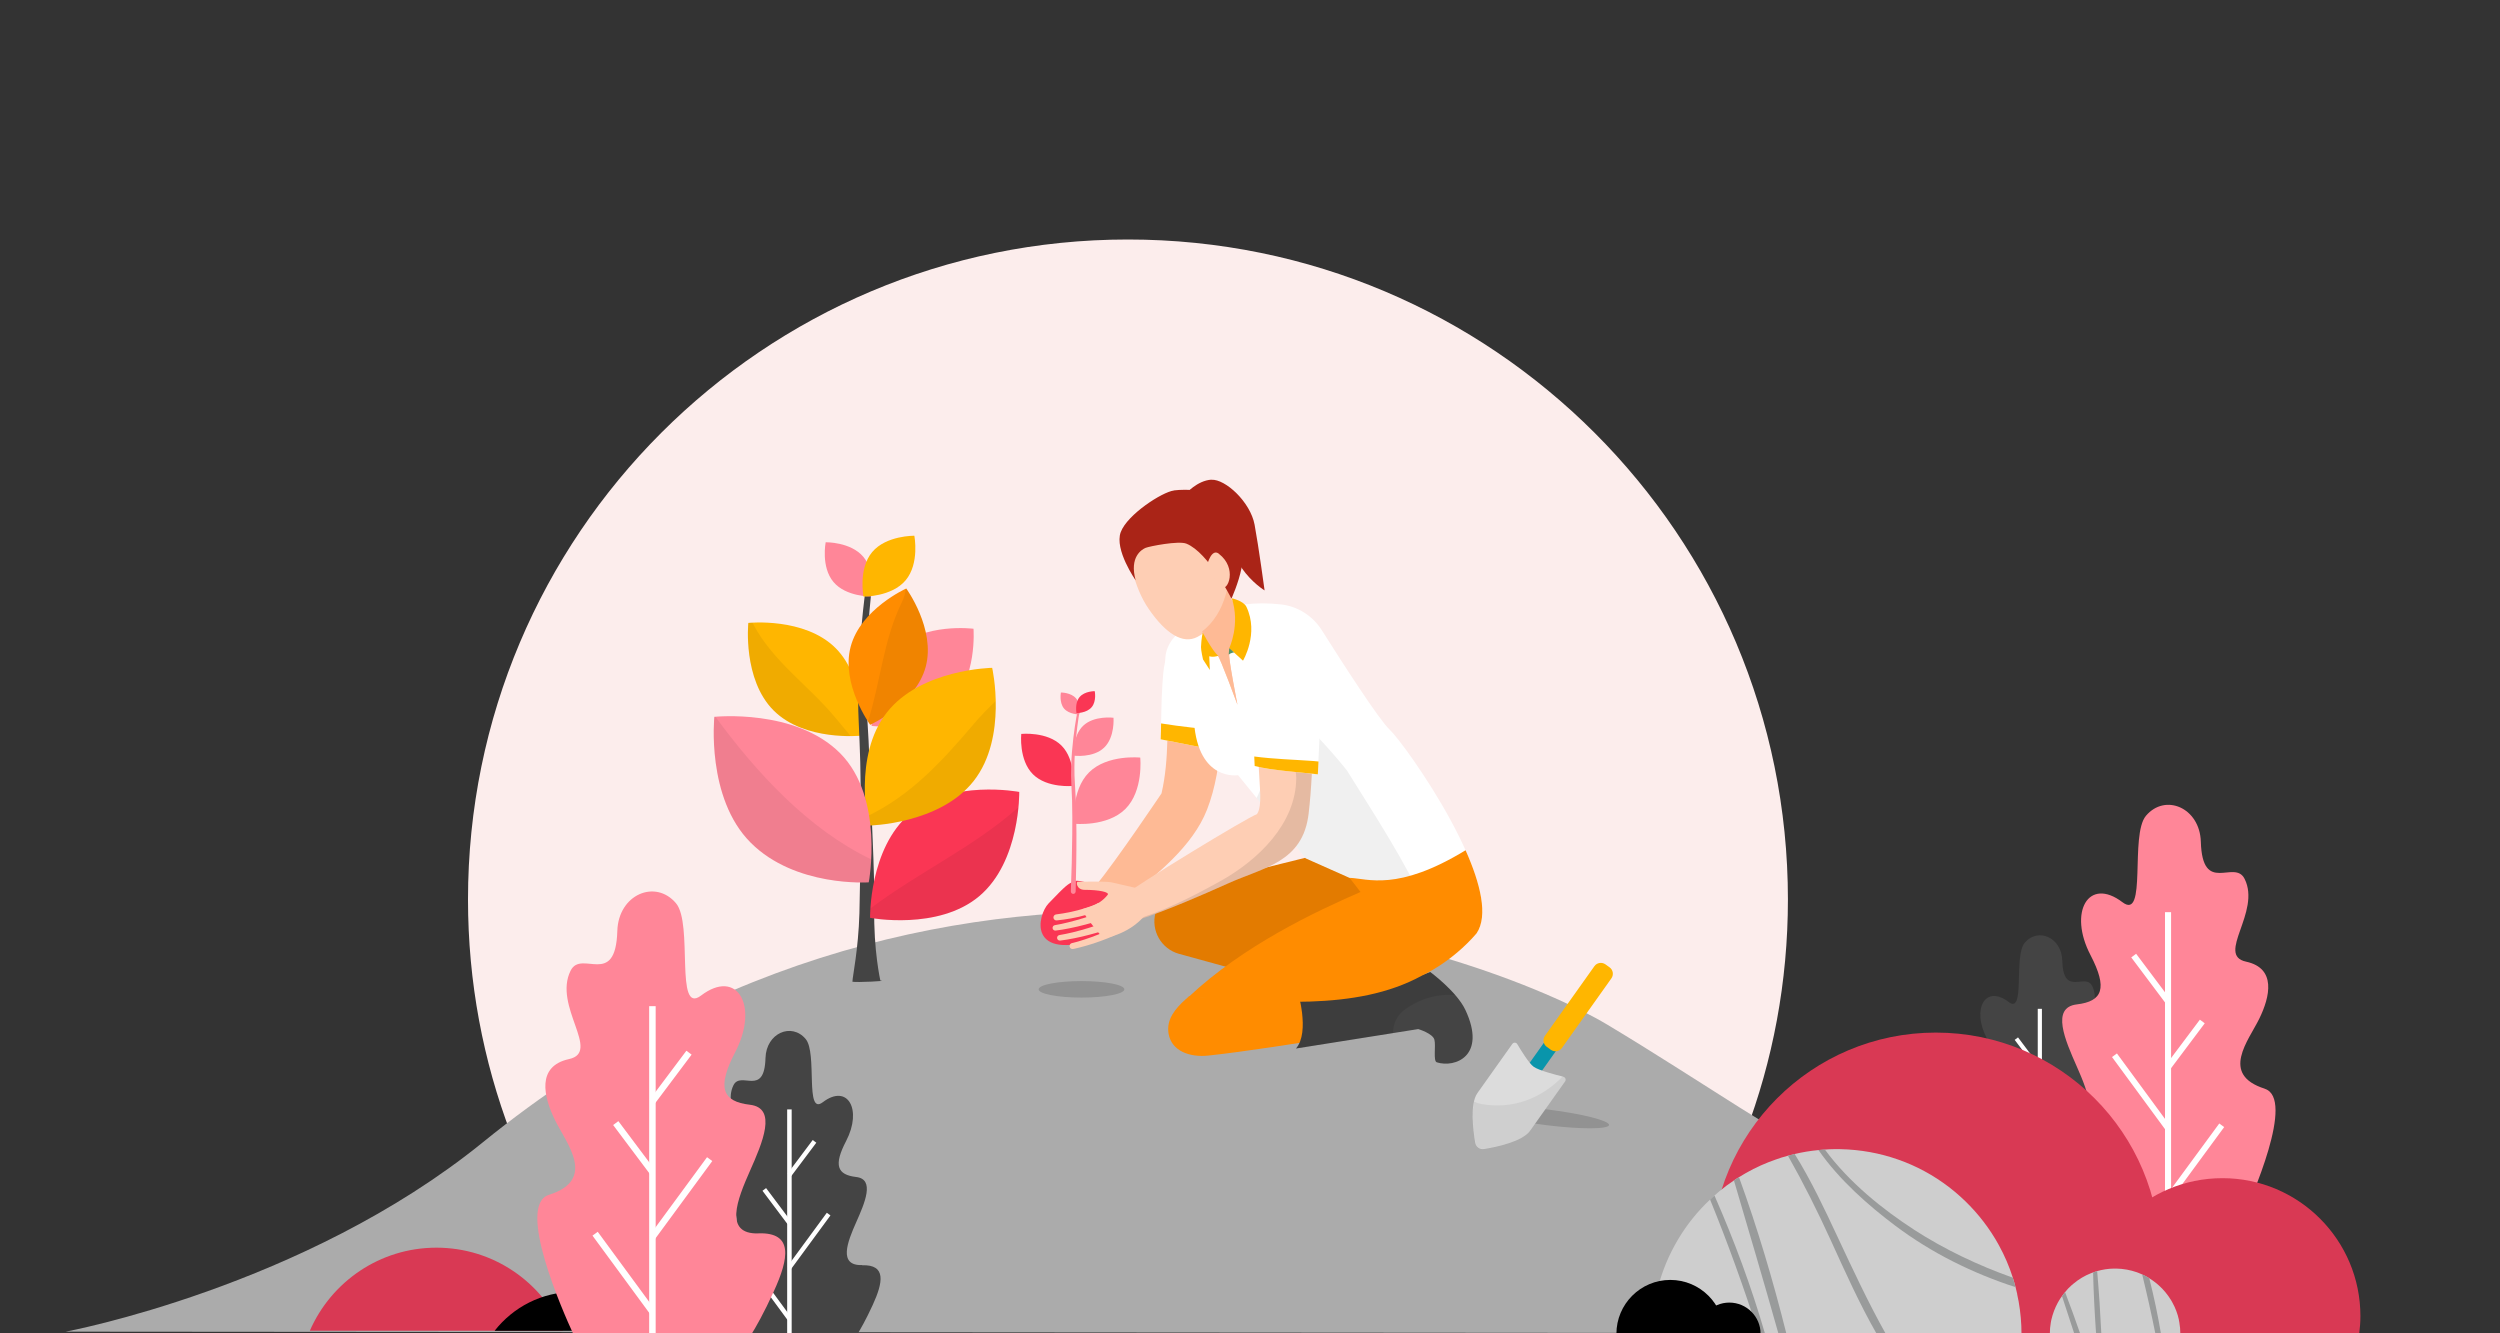 <?xml version="1.0" encoding="UTF-8"?><svg xmlns="http://www.w3.org/2000/svg" width="300" height="160" viewBox="0 0 300 160"><rect x="0" y="0" width="300" height="160" fill="#333333" stroke="none"/><title>Illustraion of a person gardening represent spiritual well-being and core values</title>
<g style="isolation:isolate;"><g id="Layer_1"><g><path d="m214.55,107.94c0-43.74-35.46-79.2-79.2-79.2S56.16,64.2,56.16,107.94c0,19.79,7.28,37.87,19.27,51.75h119.85c12-13.88,19.27-31.96,19.27-51.75Z" style="fill:#fcedec;"/><path d="m266.69,158.1c-.06-1.41-.77-1.99.04-3.08-37.83-6.15-51.13-18.43-73.8-32.03-14.23-8.54-77.96-32.2-134.98,14.08-21.46,17.42-50.08,22.73-50.08,22.73l258.82.21s0-1.88,0-1.9Z" style="fill:#ababab;"/><g><path d="m252.74,135.57c-3.72-1.17-1.34-3.97-.46-5.76.88-1.8,1.42-4.14-1.09-4.68-2.51-.54,1.25-4.07-.13-6.81-.83-1.65-3.47,1.38-3.59-3.05-.08-2.8-2.93-4.01-4.51-2.13-1.34,1.59.11,8.65-1.92,7.1-2.8-2.13-4.47.81-2.63,4.34,1.43,2.74,1,3.8-1.13,4.05-2.13.25-.96,2.92,0,5.1.96,2.17,2.05,4.89-.67,4.8-2.72-.08-2.34,1.92-1.18,4.46.77,1.68,1.4,2.77,1.7,3.26h13.74c.77-1.68,4.41-9.89,1.86-10.69Z" style="fill:#444;"/><rect x="244.53" y="121.06" width=".5" height="25.2" style="fill:#fff;"/><rect x="243.12" y="124.16" width=".5" height="4.7" transform="translate(-27.23 171.33) rotate(-36.87)" style="fill:#fff;"/><rect x="243.84" y="131.68" width="4.7" height=".5" transform="translate(-7.07 249.71) rotate(-53.13)" style="fill:#fff;"/><rect x="242.33" y="132.09" width=".5" height="7.44" transform="translate(-33.33 169.97) rotate(-36.3)" style="fill:#fff;"/><rect x="243.27" y="141.31" width="7.44" height=".5" transform="translate(-13.32 256.82) rotate(-53.7)" style="fill:#fff;"/></g><g><path d="m271.79,130.65c-5.43-1.71-1.95-5.79-.67-8.42,1.28-2.62,2.07-6.04-1.59-6.83-3.66-.79,1.83-5.95-.18-9.94-1.21-2.41-5.06,2.01-5.25-4.45-.12-4.09-4.28-5.85-6.59-3.11-1.95,2.32.16,12.63-2.81,10.37-4.09-3.11-6.53,1.19-3.84,6.34,2.08,4,1.46,5.55-1.65,5.92-3.11.37-1.4,4.27,0,7.44,1.4,3.17,2.99,7.14-.98,7.01-3.96-.12-3.42,2.81-1.73,6.51,1.12,2.45,2.04,4.05,2.48,4.76h20.06c1.13-2.45,6.44-14.44,2.72-15.6Z" style="fill:#ff8698;"/><rect x="259.8" y="109.46" width=".73" height="36.8" style="fill:#fff;"/><rect x="257.74" y="113.98" width=".73" height="6.86" transform="translate(-18.83 178.35) rotate(-36.87)" style="fill:#fff;"/><rect x="258.8" y="124.96" width="6.86" height=".73" transform="translate(4.62 259.91) rotate(-53.13)" style="fill:#fff;"/><rect x="256.59" y="125.57" width=".73" height="10.87" transform="translate(-27.69 177.55) rotate(-36.3)" style="fill:#fff;"/><rect x="257.95" y="139.03" width="10.87" height=".73" transform="translate(-4.88 269.16) rotate(-53.7)" style="fill:#fff;"/></g><path d="m283.25,157.94c0-9.14-7.41-16.56-16.56-16.56s-16.56,7.41-16.56,16.56c0,.72.06,1.42.15,2.12h32.82c.09-.69.15-1.4.15-2.12Z" style="fill:#d93954;"/><path d="m259.24,150.85c0-14.88-12.06-26.94-26.94-26.94s-26.94,12.06-26.94,26.94c0,3.24.57,6.35,1.63,9.23h50.62c1.05-2.88,1.63-5.99,1.63-9.23Z" style="fill:#d93954;"/><path d="m174.52,103.66c-.66-2.69-3.38-4.32-6.06-3.66l-26.44,6.56-.45.11c-1.36.34-2.5,1.39-2.9,2.84-.59,2.14.67,4.36,2.81,4.95l22.15,6.1c1.08.3,2.25-.23,2.73-1.28.53-1.17,0-2.55-1.16-3.08,0,0-2.57-1.27-5.47-2.68l.36-.12-1.76-1.41,12.22-2.2c.1-.02.22-.04.32-.07,2.68-.67,4.32-3.38,3.65-6.07Z" style="fill:#e37b00;"/><g><path d="m103.45,151.81c-2.9.09-1.74-2.81-.71-5.13,1.03-2.32,2.28-5.18,0-5.44-2.28-.27-2.73-1.4-1.2-4.33,1.96-3.77.18-6.92-2.81-4.64-2.17,1.65-.62-5.89-2.05-7.59-1.69-2.01-4.73-.72-4.82,2.28-.13,4.73-2.95,1.5-3.84,3.26-1.47,2.92,2.54,6.69-.13,7.27-2.68.58-2.1,3.08-1.16,5,.94,1.92,3.48,4.91-.49,6.16-2.72.86,1.17,9.62,1.99,11.42h14.68c.32-.52,1-1.69,1.82-3.48,1.24-2.71,1.64-4.85-1.26-4.76Z" style="fill:#444;"/><rect x="94.46" y="133.13" width=".54" height="26.92" style="fill:#fff;"/><rect x="93.72" y="138.69" width="5.02" height=".54" transform="translate(-72.67 132.55) rotate(-53.12)" style="fill:#fff;"/><rect x="92.95" y="142.23" width=".54" height="5.02" transform="translate(-68.2 84.88) rotate(-36.87)" style="fill:#fff;"/><rect x="93.1" y="148.63" width="7.95" height=".54" transform="translate(-80.39 139.01) rotate(-53.71)" style="fill:#fff;"/><rect x="92.1" y="151.06" width=".54" height="7.95" transform="translate(-73.86 84.77) rotate(-36.3)" style="fill:#fff;"/></g><g><g><path d="m242.07,155.3c-.06-.28-.13-.56-.2-.84-.1-.39-.21-.77-.33-1.14-.43-1.35-.99-2.65-1.66-3.87-.14-.26-.29-.52-.44-.77-1.15-1.91-2.58-3.64-4.24-5.13-.22-.19-.44-.38-.66-.57-1.77-1.47-3.78-2.67-5.95-3.53-.27-.11-.54-.21-.81-.3-2.18-.77-4.51-1.2-6.94-1.25-.14,0-.29,0-.42,0s-.29,0-.43,0c-.34,0-.67.02-1.01.05-.26.01-.52.03-.77.06-.97.09-1.92.25-2.85.47-.28.06-.55.13-.82.21-.51.13-1.01.29-1.5.47-.27.1-.54.19-.81.3-1.25.49-2.44,1.1-3.57,1.81-.2.12-.41.25-.6.39-.62.41-1.21.85-1.78,1.33-.18.16-.37.31-.55.48-.04.03-.07.06-.11.09-.14.13-.29.26-.42.4-1.48,1.38-2.76,2.98-3.81,4.73-.15.25-.3.51-.44.77-.99,1.81-1.74,3.78-2.19,5.85-.07.3-.12.59-.18.89-.22,1.26-.34,2.55-.34,3.88h44.34c0-1.32-.12-2.62-.34-3.88-.05-.3-.11-.59-.18-.89Z" style="fill:#cecece;"/><path d="m261.47,158.38c-.16-.73-.42-1.43-.78-2.07-.05-.09-.1-.18-.15-.27-.41-.67-.91-1.29-1.5-1.81-.07-.07-.15-.13-.23-.2-.29-.24-.59-.45-.91-.65-.27-.17-.55-.32-.85-.45-.12-.05-.23-.1-.35-.15-.09-.04-.19-.07-.28-.11-.77-.27-1.6-.42-2.45-.44h-.3c-.7.01-1.37.12-2.01.3-.15.04-.3.09-.44.14-.01,0-.03,0-.05.02-.08.03-.16.06-.24.09-.77.3-1.48.73-2.1,1.25-.08.07-.16.13-.24.2-.29.25-.55.53-.79.83-.13.15-.25.31-.37.48-.12.16-.23.33-.33.5-.06.09-.11.18-.16.27-.35.64-.61,1.34-.78,2.07-.02.1-.04.21-.06.31-.08.45-.12.9-.12,1.37h15.66c0-.47-.04-.92-.12-1.37-.01-.1-.04-.21-.06-.31Z" style="fill:#cecece;"/><path d="m205.63,143.55c-.14.13-.29.26-.42.4,2.16,5.29,4.09,10.68,5.84,16.12h.76c-1.65-5.67-3.7-11.2-6.07-16.6-.04.03-.07.06-.11.09Z" style="fill:#999b9b;"/><path d="m208.07,141.65c1.8,6.13,3.62,12.25,5.35,18.41h.95c-1.58-6.33-3.46-12.66-5.69-18.8-.2.12-.41.25-.6.39Z" style="fill:#999b9b;"/><path d="m229.67,147.55c-3.69-2.38-7.81-5.68-10.69-9.61-.26.01-.52.03-.77.06,2.51,3.61,6.06,6.71,9.22,9.08,4.36,3.28,9.27,5.7,14.43,7.38-.1-.39-.21-.77-.33-1.14-4.16-1.48-8.15-3.37-11.87-5.77Z" style="fill:#999b9b;"/><path d="m215.37,138.47c-.28.06-.55.13-.82.21,1.87,3.3,3.56,6.68,5.15,10.17,1.73,3.79,3.43,7.6,5.5,11.21h1.09c-2.12-3.79-3.96-7.74-5.8-11.67-1.55-3.32-3.16-6.75-5.13-9.91Z" style="fill:#999b9b;"/><path d="m247.44,155.53c.5,1.51.98,3.02,1.48,4.53h.71c-.57-1.68-1.19-3.34-1.82-5-.13.15-.25.31-.37.48Z" style="fill:#999b9b;"/><path d="m251.22,152.67s-.03,0-.05.02c.06,2.46.19,4.91.36,7.37h.63c-.12-2.51-.28-5.02-.5-7.52-.15.04-.3.09-.44.14Z" style="fill:#999b9b;"/><path d="m257.06,152.93c.58,2.37,1.11,4.75,1.59,7.13h.67c-.38-2.25-.85-4.48-1.41-6.68-.27-.17-.55-.32-.85-.45Z" style="fill:#999b9b;"/></g><path d="m200.44,153.59c-3.57,0-6.47,2.9-6.47,6.47h12.94c0-3.57-2.9-6.47-6.47-6.47Z"/><path d="m207.52,156.31c-2.07,0-3.75,1.68-3.75,3.75h7.5c0-2.07-1.68-3.75-3.75-3.75Z"/></g><path d="m171.2,118.07l-1.87-.05s-17.14,2.38-26.64,1.53c-.13.12-.27.23-.4.35-1.24,1.12-2.36,2.42-2.06,4.15.37,2.13,2.62,2.85,4.76,2.62,8.51-.91,26.71-4.16,26.71-4.16,1.09-.19,1.9-1.17,1.85-2.31-.06-1.23-1.11-2.19-2.34-2.13Z" style="fill:#ff8c00;"/><path d="m171.63,116.64s-5.93,2.19-6.39,2.32c-.45.13-9.57-.18-9.57-.18,0,0,1.59,5.02-.15,7.04l14.67-2.33s1.75.52,1.94,1.28c.19.76-.17,2.57.29,2.71,2.17.69,6.02-.75,3.43-6.28-1.03-2.21-4.22-4.56-4.22-4.56Z" style="fill:#444;"/><path d="m171.63,116.64s-5.93,2.19-6.39,2.32c-.45.13-9.57-.18-9.57-.18,0,0,1.59,5.02-.15,7.04l11.63-1.85c.03-1.02.44-2.04,1.24-2.67,1.76-1.38,4-2.07,6.23-1.89-1.32-1.52-3-2.77-3-2.77Z" style="opacity:.1;"/><path d="m141.08,77.14c-1.4,1.19-.68,3.61-.8,5.29-.3,4.28.08,8.6-.9,12.78.02-.04-5.3,7.91-7.98,11.19-1.01,1.23-5.19,3.24-2.87,4.76,1.94,1.26,5.33-2.25,6.65-3.31,3.6-2.87,7.95-6.29,9.67-10.71,2.02-5.18,1.9-11.89,1.6-17.37-.14-2.94-3.18-4.52-5.38-2.63Z" style="fill:#feba95;"/><path d="m141.08,77.14c-1.4,1.19-1.47,3.28-1.59,4.96-.15,2.2-.13,4.42-.2,6.62,2.1.39,5.01,1.05,7.13,1.31.33-3.48.22-7.08.05-10.26-.14-2.94-3.18-4.52-5.38-2.63Z" style="fill:#fff;"/><path d="m139.29,88.72c2.1.39,5.01,1.05,7.13,1.31.08-.79.12-1.59.15-2.38-2.42-.2-4.83-.45-7.24-.84-.01.64-.02,1.28-.05,1.91Z" style="fill:#ffb600;"/><path d="m144.17,110.2l-.44,4.43,13.31-2.39c-1.83-.88-3.52-1.69-4.5-2.13-2.24-1.02-8.38.1-8.38.1Z" style="fill:none;"/><path d="m144.17,110.77l-.44,4.43,13.31-2.39c-1.83-.88-3.52-1.69-4.5-2.13-2.24-1.02-8.38.1-8.38.1Z" style="fill:none;"/><path d="m166.79,87.59c-1.25-1.13-5.77-8.15-8.17-11.96-1.09-1.72-2.89-2.88-4.91-3.1-6.31-.7-10.19,1.65-12.42,3.56-1.16.99-1.86,2.81-1.19,4.19.92,1.89,3.05,4.51,3.18,6.35.52,7.2,5.29,6.39,5.29,6.39l8.11,9.98,20.45,9.1c3.89-5.39-8.6-22.94-10.34-24.5Z" style="fill:#fff;"/><path d="m171.28,109.24s-.03-.07-.05-.12c-2.72-5.93-6.14-11.11-9.57-16.62-.16-.2-.31-.39-.47-.59-.46-.56-.92-1.11-1.4-1.65-1.1-1.25-2.24-2.46-3.44-3.61-.51-.49-1.02-.96-1.55-1.43-.21-.18-2.3-2.06-1.12-.99,1.15,1.04-.93-.66-1.19-.84-.04-.03-.08-.05-.12-.08-.15,2.16-.25,4.31-.46,6.45.2,2.07-.17,4.06-1.11,6.01l5.87,7.21,14.73,6.55c-.03-.08-.06-.16-.09-.24-.01-.03-.02-.05-.03-.07Z" style="mix-blend-mode:multiply; opacity:.06;"/><path d="m150.27,79.76c.36,3.32.79,12.99.92,14.75.19,2.64-.29,3.05-.36,3.19-1.13.38-14.4,8.44-16.4,10.06-2.51,2.03-.13,3.37,2.37,2.55,3.22-1.06,7.48-2.91,10.57-4.3,4.29-1.93,8.99-2.53,9.67-8.39.7-6.03.51-12.29.25-18.35-2.35.05-4.69.18-7.01.49Z" style="fill:#feceb4;"/><path d="m150.27,79.76c.21,1.95.45,6.12.63,9.57,2.29-.25,4.66,1.31,4.65,4.02-.02,5.52-4.62,9.9-9.15,12.41-3.33,1.84-7.01,3.74-10.83,4.79.39-.02.8-.1,1.22-.23,3.22-1.06,7.48-2.91,10.57-4.3,4.29-1.93,8.99-2.53,9.67-8.39.7-6.03.51-12.29.25-18.35-2.35.05-4.69.18-7.01.49Z" style="opacity:.1;"/><path d="m151.64,74.34c-1.94,1.26-1.83,4.38-1.6,6.32.27,2.38.34,7.56.51,11.26,2.05.54,5.45.74,7.58,1,.27-5.3.49-9.83.25-15.04-.13-2.71-4.46-5.02-6.74-3.54Z" style="fill:#fff;"/><path d="m150.51,90.77c.02.39.03.78.05,1.15,2.05.54,5.45.74,7.58,1,.03-.52.05-1.03.08-1.54-.21-.02-.42-.04-.63-.06-2.38-.17-4.73-.23-7.07-.54Z" style="fill:#ffb600;"/><path d="m140.43,60.38c-3,.27-5.73,1.77-4.85,6.27,0,0,.28,3.57,2.31,6.49,2.03,2.92,4.06,4.19,5.78,3.3,2.38-1.24,4.17-3.95,4.26-5.54.09-1.59-1.68-6.19-2.82-7.6-1.15-1.41-1.68-3.18-4.68-2.92Z" style="fill:#feceb4;"/><path d="m147.06,70c-.28-1-4.35,3.58-3.29,4.64,0,0,1.3,3.43,2.36,4.04.25.14,2.36,5.88,2.36,5.88,0,0-1.18-5.97-.97-6.12.48-.36.85-1.06,1.03-1.54.35-.88,1.16-3.31.61-3.76-.71-.58-1.25-.1-2.09-3.15Z" style="fill:#feceb4;"/><path d="m147.27,70.67c-.41,1.78-1.19,3.47-2.55,4.71-.15.14-.31.26-.47.38.47,1.06,1.23,2.54,1.89,2.93.25.14,2.36,5.88,2.36,5.88,0,0-1.18-5.97-.97-6.12.48-.36.85-1.06,1.03-1.54.35-.88,1.16-3.31.61-3.76-.65-.54-1.16-.18-1.89-2.47Z" style="fill:#feba95;"/><path d="m140.87,58.86c-1.41.18-5.58,2.87-6.38,4.99-.79,2.12,1.79,5.79,1.79,5.79-.79-2.83.76-3.72,1.2-3.9.44-.18,3.96-.88,4.89-.5,2.69,1.1,5.4,6.6,5.4,6.6,0,0,.86-1.86,1.22-3.71.35-1.86-.79-6.1-2.03-7.78-1.24-1.68-4.68-1.68-6.09-1.5Z" style="fill:#aa2417;"/><path d="m157.2,111.71c-.15,0-.24.09-.25.22,0,.01-.08,1.04-1.29,2.79-.69.99-1.46,1.85-2.52,2.79-.1.09-.11.24-.02.33.05.05.11.08.18.08.06,0,.11-.02.16-.06,1.09-.96,1.89-1.85,2.6-2.87,1.3-1.88,1.37-2.99,1.37-3.04,0-.13-.09-.24-.22-.25Z" style="fill:#fdcb71;"/><path d="m146.27,66.45c-.9-.7-1.4,1.3-1.4,1.3,0,0,.9,2.3,1.7,2.75.8.45,1.93-2.31-.3-4.04Z" style="fill:#feceb4;"/><path d="m145.37,57.56c-1.7.1-3.09,1.7-3.09,1.7,0,0,2.59,1.8,2.99,2.1s2.49,4.99,3.72,6.78c1.23,1.79,2.76,2.71,2.76,2.71,0,0-.7-5.19-1.2-7.89-.5-2.7-3.49-5.49-5.19-5.39Z" style="fill:#aa2417;"/><path d="m147.81,71.79c1.05,3.15-.3,5.99-.3,5.99l1.65,1.5s1.94-3.24.41-6.46c-.35-.73-1.76-1.03-1.76-1.03Z" style="fill:#ffb600;"/><path d="m144.33,75.91s-.17.67-.21,1.74c-.01.38.24,1.48.24,1.48l.82,1.27-.07-1.65s.43.17,1.1-.06c0,0-.47-.17-1.89-2.79Z" style="fill:#ffb600;"/><path d="m128.86,105.75c-.76.38-.85.38-3.04,2.67-1.32,1.38-2.63,7.06,6.13,4.19,4.44-1.45,3.98-4.05,3.22-4.72-.76-.67-5.55-2.53-6.31-2.15Z" style="fill:#fa3654;"/><path d="m147.44,78.55c.26-.22.65-.26.65-.26l-.58-.51-.07.77Z" style="fill:#579469;"/><g><path d="m122.55,88.07s-.32,3.12,1.4,4.84c1.72,1.72,4.83,1.4,4.83,1.4,0,0,.32-3.12-1.4-4.84-1.72-1.72-4.83-1.4-4.83-1.4Z" style="fill:#fa3654;"/><path d="m129.58,85.23c.01-.07-.03-.13-.1-.14-.07-.01-.13.03-.15.1,0,0-.29,1.34-.53,3.38-.12,1.02-.23,2.21-.26,3.5-.02.64-.02,1.32.02,1.98.03.68.07,1.34.09,2.03.07,2.72,0,5.44-.04,7.48-.07,2.04-.11,3.4-.11,3.4h0c0,.17.12.3.28.31.16,0,.29-.12.3-.29,0,0,.03-1.36.07-3.41.03-2.05.05-4.77-.05-7.5-.03-.68-.07-1.37-.11-2.03-.05-.67-.06-1.32-.06-1.95,0-1.27.09-2.46.19-3.47.2-2.03.45-3.36.45-3.36Z" style="fill:#ff8698;"/><path d="m129.98,87.09c-1.32,1.26-1.13,3.59-1.13,3.59,0,0,2.32.3,3.64-.96s1.13-3.59,1.13-3.59c0,0-2.32-.3-3.64.96Z" style="fill:#ff8698;"/><path d="m127.31,83.1s-.23,1.19.37,1.92c.61.72,1.82.71,1.82.71,0,0,.23-1.19-.37-1.92-.61-.72-1.82-.71-1.82-.71Z" style="fill:#ff8698;"/><path d="m129.55,83.65c-.61.72-.37,1.92-.37,1.92,0,0,1.21.02,1.82-.71.61-.72.37-1.92.37-1.92,0,0-1.21-.02-1.82.71Z" style="fill:#fa3654;"/><path d="m130.68,92.69c-2.19,2.19-1.78,6.16-1.78,6.16,0,0,3.96.41,6.15-1.78,2.19-2.19,1.78-6.16,1.78-6.16,0,0-3.96-.41-6.15,1.78Z" style="fill:#ff8698;"/></g><path d="m136.29,106.55s-2.24-.52-2.92-.67-3.81-.07-4.04-.07-.15.97.82.97c1.72,0,3.03.27,2.77.6-1.12,1.42-2.72,1.57-3.02,1.72-.3.15,2.29,3.37,2.52,3.45s3.49-.57,5.21-3.05c.97-1.39-1.35-2.95-1.35-2.95Z" style="fill:#feceb4;"/><path d="m133.27,111.5s-.27.13-.7.32c-.43.19-1,.42-1.58.63-.58.21-1.17.4-1.62.53-.44.13-.74.19-.74.19-.19.04-.31.23-.28.42.04.2.23.33.42.29h0s.32-.06.78-.18c.47-.12,1.08-.29,1.69-.49.61-.2,1.2-.42,1.65-.6.44-.18.74-.31.74-.31,0,0,.01,0,.01,0,.22-.11.31-.37.2-.58-.11-.22-.37-.31-.58-.2Z" style="fill:#feceb4;"/><path d="m131.69,108.42h-.02s-.07.04-.19.1c-.12.05-.31.13-.53.21-.45.17-1.06.36-1.68.52-1.25.33-2.54.48-2.54.48-.19.02-.33.2-.32.39.02.2.19.35.39.33h0s1.33-.12,2.64-.43c.65-.15,1.3-.34,1.78-.5.24-.08.44-.16.58-.22.14-.06.23-.1.23-.1,0,0,0,0,.01,0,.22-.1.32-.36.21-.58-.1-.22-.36-.32-.58-.21Z" style="fill:#feceb4;"/><path d="m131.57,109.65h0s-.31.11-.76.27c-.46.15-1.08.35-1.71.52-.62.17-1.25.33-1.73.43-.47.1-.79.15-.79.15-.17.03-.29.19-.27.36.02.18.18.31.36.29h0s.33-.04.83-.12c.49-.08,1.15-.21,1.79-.36,1.29-.3,2.56-.7,2.56-.7,0,0,0,0,.01,0,.23-.08.35-.33.27-.56-.08-.23-.33-.35-.56-.27Z" style="fill:#feceb4;"/><path d="m132.12,110.85h0s-.31.11-.76.27c-.46.15-1.08.35-1.71.52-.62.17-1.25.33-1.73.42-.47.1-.79.15-.79.15-.18.03-.3.19-.28.37.02.18.19.31.37.29h0s.33-.04.83-.12c.49-.08,1.15-.21,1.79-.36,1.29-.3,2.56-.7,2.56-.7,0,0,0,0,.01,0,.23-.08.35-.33.27-.56-.08-.23-.33-.35-.56-.27Z" style="fill:#feceb4;"/><g><path d="m89.8,74.75s-.7,6.76,3.03,10.5c3.73,3.74,10.48,3.03,10.48,3.03,0,0,.7-6.76-3.03-10.5-3.73-3.74-10.48-3.03-10.48-3.03Z" style="fill:#ffb600;"/><path d="m90.4,74.92c-.04-.07-.06-.14-.1-.2-.32.02-.51.03-.51.03,0,0-.7,6.76,3.03,10.5,2.75,2.76,7.15,3.1,9.27,3.09-.63-.74-1.26-1.51-1.9-2.28-3.18-3.82-7.42-6.66-9.79-11.14Z" style="opacity:.06;"/><path d="m104.91,109.03c.05-4.97-.35-11.02-.57-17.65-.06-1.65-.15-3.33-.25-4.94-.11-1.64-.14-3.19-.14-4.74,0-3.08.18-5.96.39-8.41.07-.78.14-1.52.21-2.21-.16.02-.32.04-.49.05-.08,0-.17,0-.25,0-.08.65-.16,1.34-.24,2.08-.26,2.47-.5,5.37-.57,8.49-.03,1.55-.04,3.2.04,4.82.07,1.64.15,3.26.19,4.92.14,6.59,0,13.2-.1,18.15-.13,4.41-.83,7.59-.84,8.22.47.1,4.54-.09,3.35-.15,0,0-.82-3.64-.73-8.61Z" style="fill:#444;"/><path d="m107.5,77.9c-3.38,3.22-2.9,9.21-2.9,9.21,0,0,5.95.77,9.32-2.45,3.38-3.22,2.9-9.21,2.9-9.21,0,0-5.95-.77-9.32,2.45Z" style="fill:#ff8698;"/><path d="m99.08,65.07s-.58,2.96.93,4.76c1.5,1.8,4.52,1.75,4.52,1.75,0,0,.58-2.96-.93-4.76s-4.52-1.75-4.52-1.75Z" style="fill:#ff8698;"/><path d="m104.66,66.25c-1.69,2.02-1.04,5.34-1.04,5.34,0,0,3.38.05,5.06-1.96,1.69-2.02,1.04-5.34,1.04-5.34,0,0-3.38-.05-5.06,1.96Z" style="fill:#ffb600;"/><path d="m102.08,77.6c-1.2,4.51,2.34,9.37,2.34,9.37,0,0,5.47-2.46,6.67-6.98,1.2-4.51-2.34-9.37-2.34-9.37,0,0-5.47,2.46-6.67,6.98Z" style="fill:#ff8c00;"/><path d="m108.7,70.65c-.06.54-.21,1.09-.49,1.65-2.21,4.5-2.55,9.59-4.06,14.28.16.25.27.4.27.4,0,0,5.47-2.46,6.67-6.98,1.2-4.51-2.34-9.37-2.34-9.37,0,0-.02.01-.05.02Z" style="opacity:.06;"/><path d="m109.2,97.64c-4.94,4.17-4.79,12.5-4.79,12.5,0,0,8.17,1.56,13.11-2.61,4.94-4.17,4.79-12.5,4.79-12.5,0,0-8.17-1.56-13.11,2.61Z" style="fill:#fa3654;"/><path d="m104.45,109.01c-.04.71-.04,1.14-.04,1.14,0,0,8.17,1.56,13.11-2.61,3.5-2.95,4.44-7.98,4.69-10.67-5.25,4.72-12.01,7.81-17.72,12.12-.02.01-.03.02-.05.03Z" style="opacity:.06;"/><path d="m106.42,85.5c-4.1,5.23-2.21,13.57-2.21,13.57,0,0,8.54-.13,12.64-5.36,4.1-5.23,2.21-13.57,2.21-13.57,0,0-8.54.13-12.64,5.36Z" style="fill:#ffb600;"/><path d="m116.83,86.91c-3.82,4.48-7.56,8.57-12.83,11.07.1.69.19,1.1.19,1.1,0,0,8.54-.13,12.64-5.36,2.26-2.89,2.7-6.72,2.64-9.58-.92.89-1.83,1.8-2.65,2.77Z" style="opacity:.06;"/><path d="m85.72,86.02s-1.01,9.73,4.36,15.1c5.37,5.38,14.17,4.76,14.17,4.76,0,0,1.92-10.12-3.44-15.5-5.37-5.38-15.08-4.36-15.08-4.36Z" style="fill:#ff8698;"/><path d="m85.83,86.01c-.07,0-.1,0-.1,0,0,0-1.01,9.73,4.36,15.1,5.37,5.38,14.17,4.76,14.17,4.76,0,0,.21-1.09.29-2.74-7.56-3.63-13.8-10.43-18.71-17.13Z" style="opacity:.06;"/></g><g><path d="m185.8,133.15c-4.09-.51-7.45-.5-7.51.02-.06.51,3.2,1.34,7.28,1.85,4.09.51,7.45.5,7.51-.02.06-.51-3.2-1.34-7.28-1.85Z" style="opacity:.15;"/><path d="m189.26,120.87c-.36-.25-.85-.17-1.1.19l-6.12,8.62c-.25.36-.17.85.19,1.1l.14.1c.36.25.85.17,1.1-.19l6.12-8.62c.25-.36.17-.85-.19-1.1l-.14-.1Z" style="fill:#0995ab;"/><path d="m187.63,129.21c-.95-.23-2.96-.75-3.59-1.2-.55-.39-1.5-1.93-1.97-2.72-.13-.22-.44-.23-.59-.02l-4.19,5.9c-.92,1.3-.52,4.42-.26,5.96.09.5.56.84,1.06.75,1.54-.25,4.61-.9,5.53-2.2l4.2-5.92c.14-.2.04-.49-.2-.54Z" style="fill:#dcdcdc;"/><path d="m187.63,129.21s-.08-.02-.11-.03c-2.58,2.65-6,3.96-9.72,3.31-.32-.06-.63-.16-.91-.3-.34,1.51-.05,3.71.16,4.92.09.5.56.84,1.06.75,1.54-.25,4.61-.9,5.53-2.2l4.2-5.92c.14-.2.04-.49-.2-.54Z" style="opacity:.06;"/><path d="m193.15,116.08l-.5-.36c-.43-.3-1.02-.2-1.32.22l-5.94,8.36c-.3.43-.2,1.02.22,1.32l.5.36c.43.3,1.02.2,1.32-.22l5.94-8.36c.3-.43.2-1.02-.22-1.32Z" style="fill:#ffb600;"/></g><path d="m129.78,117.73c-2.84,0-5.14.44-5.14.99s2.3.99,5.14.99,5.14-.44,5.14-.99-2.3-.99-5.14-.99Z" style="opacity:.15;"/><path d="m161.95,105.34l1.31,1.7c-5.4,2.34-14.08,6.44-20.63,12.6,9.53.53,20.05,1.78,27.97-2.55,0,0,3.54-1.54,6.6-5.1,1.4-2.11.46-5.94-1.33-9.96-8.19,5-11.76,3.39-13.92,3.31Z" style="fill:#ff8c00;"/><path d="m52.37,149.72c-6.8,0-12.64,4.11-15.19,9.97h30.38c-2.55-5.87-8.39-9.97-15.19-9.97Z" style="fill:#d93954;"/><path d="m68.93,155.02c-3.89,0-7.35,1.83-9.58,4.68h19.16c-2.23-2.84-5.69-4.68-9.58-4.68Z"/><g><path d="m91.03,148.01c-4.24.13-2.54-4.11-1.04-7.49,1.5-3.39,3.32-7.56,0-7.95-3.32-.39-3.99-2.04-1.76-6.32,2.87-5.51.26-10.1-4.11-6.78-3.17,2.41-.91-8.6-3-11.08-2.47-2.93-6.91-1.05-7.04,3.32-.2,6.91-4.31,2.18-5.6,4.76-2.15,4.27,3.71,9.77-.2,10.62-3.91.85-3.06,4.5-1.69,7.3,1.37,2.8,5.08,7.17-.72,8.99-3.97,1.25,1.7,14.05,2.91,16.67h21.43c.47-.76,1.46-2.47,2.65-5.09,1.81-3.96,2.39-7.09-1.84-6.96Z" style="fill:#ff8698;"/><rect x="77.9" y="120.74" width=".78" height="39.31" style="fill:#fff;"/><rect x="76.82" y="128.85" width="7.33" height=".78" transform="translate(-71.2 116.07) rotate(-53.12)" style="fill:#fff;"/><rect x="75.7" y="134.03" width=".78" height="7.33" transform="translate(-67.4 73.2) rotate(-36.87)" style="fill:#fff;"/><rect x="75.92" y="143.37" width="11.61" height=".78" transform="translate(-82.52 124.53) rotate(-53.7)" style="fill:#fff;"/><rect x="74.46" y="146.92" width=".78" height="11.61" transform="translate(-75.89 73.95) rotate(-36.3)" style="fill:#fff;"/></g></g></g></g></svg>
